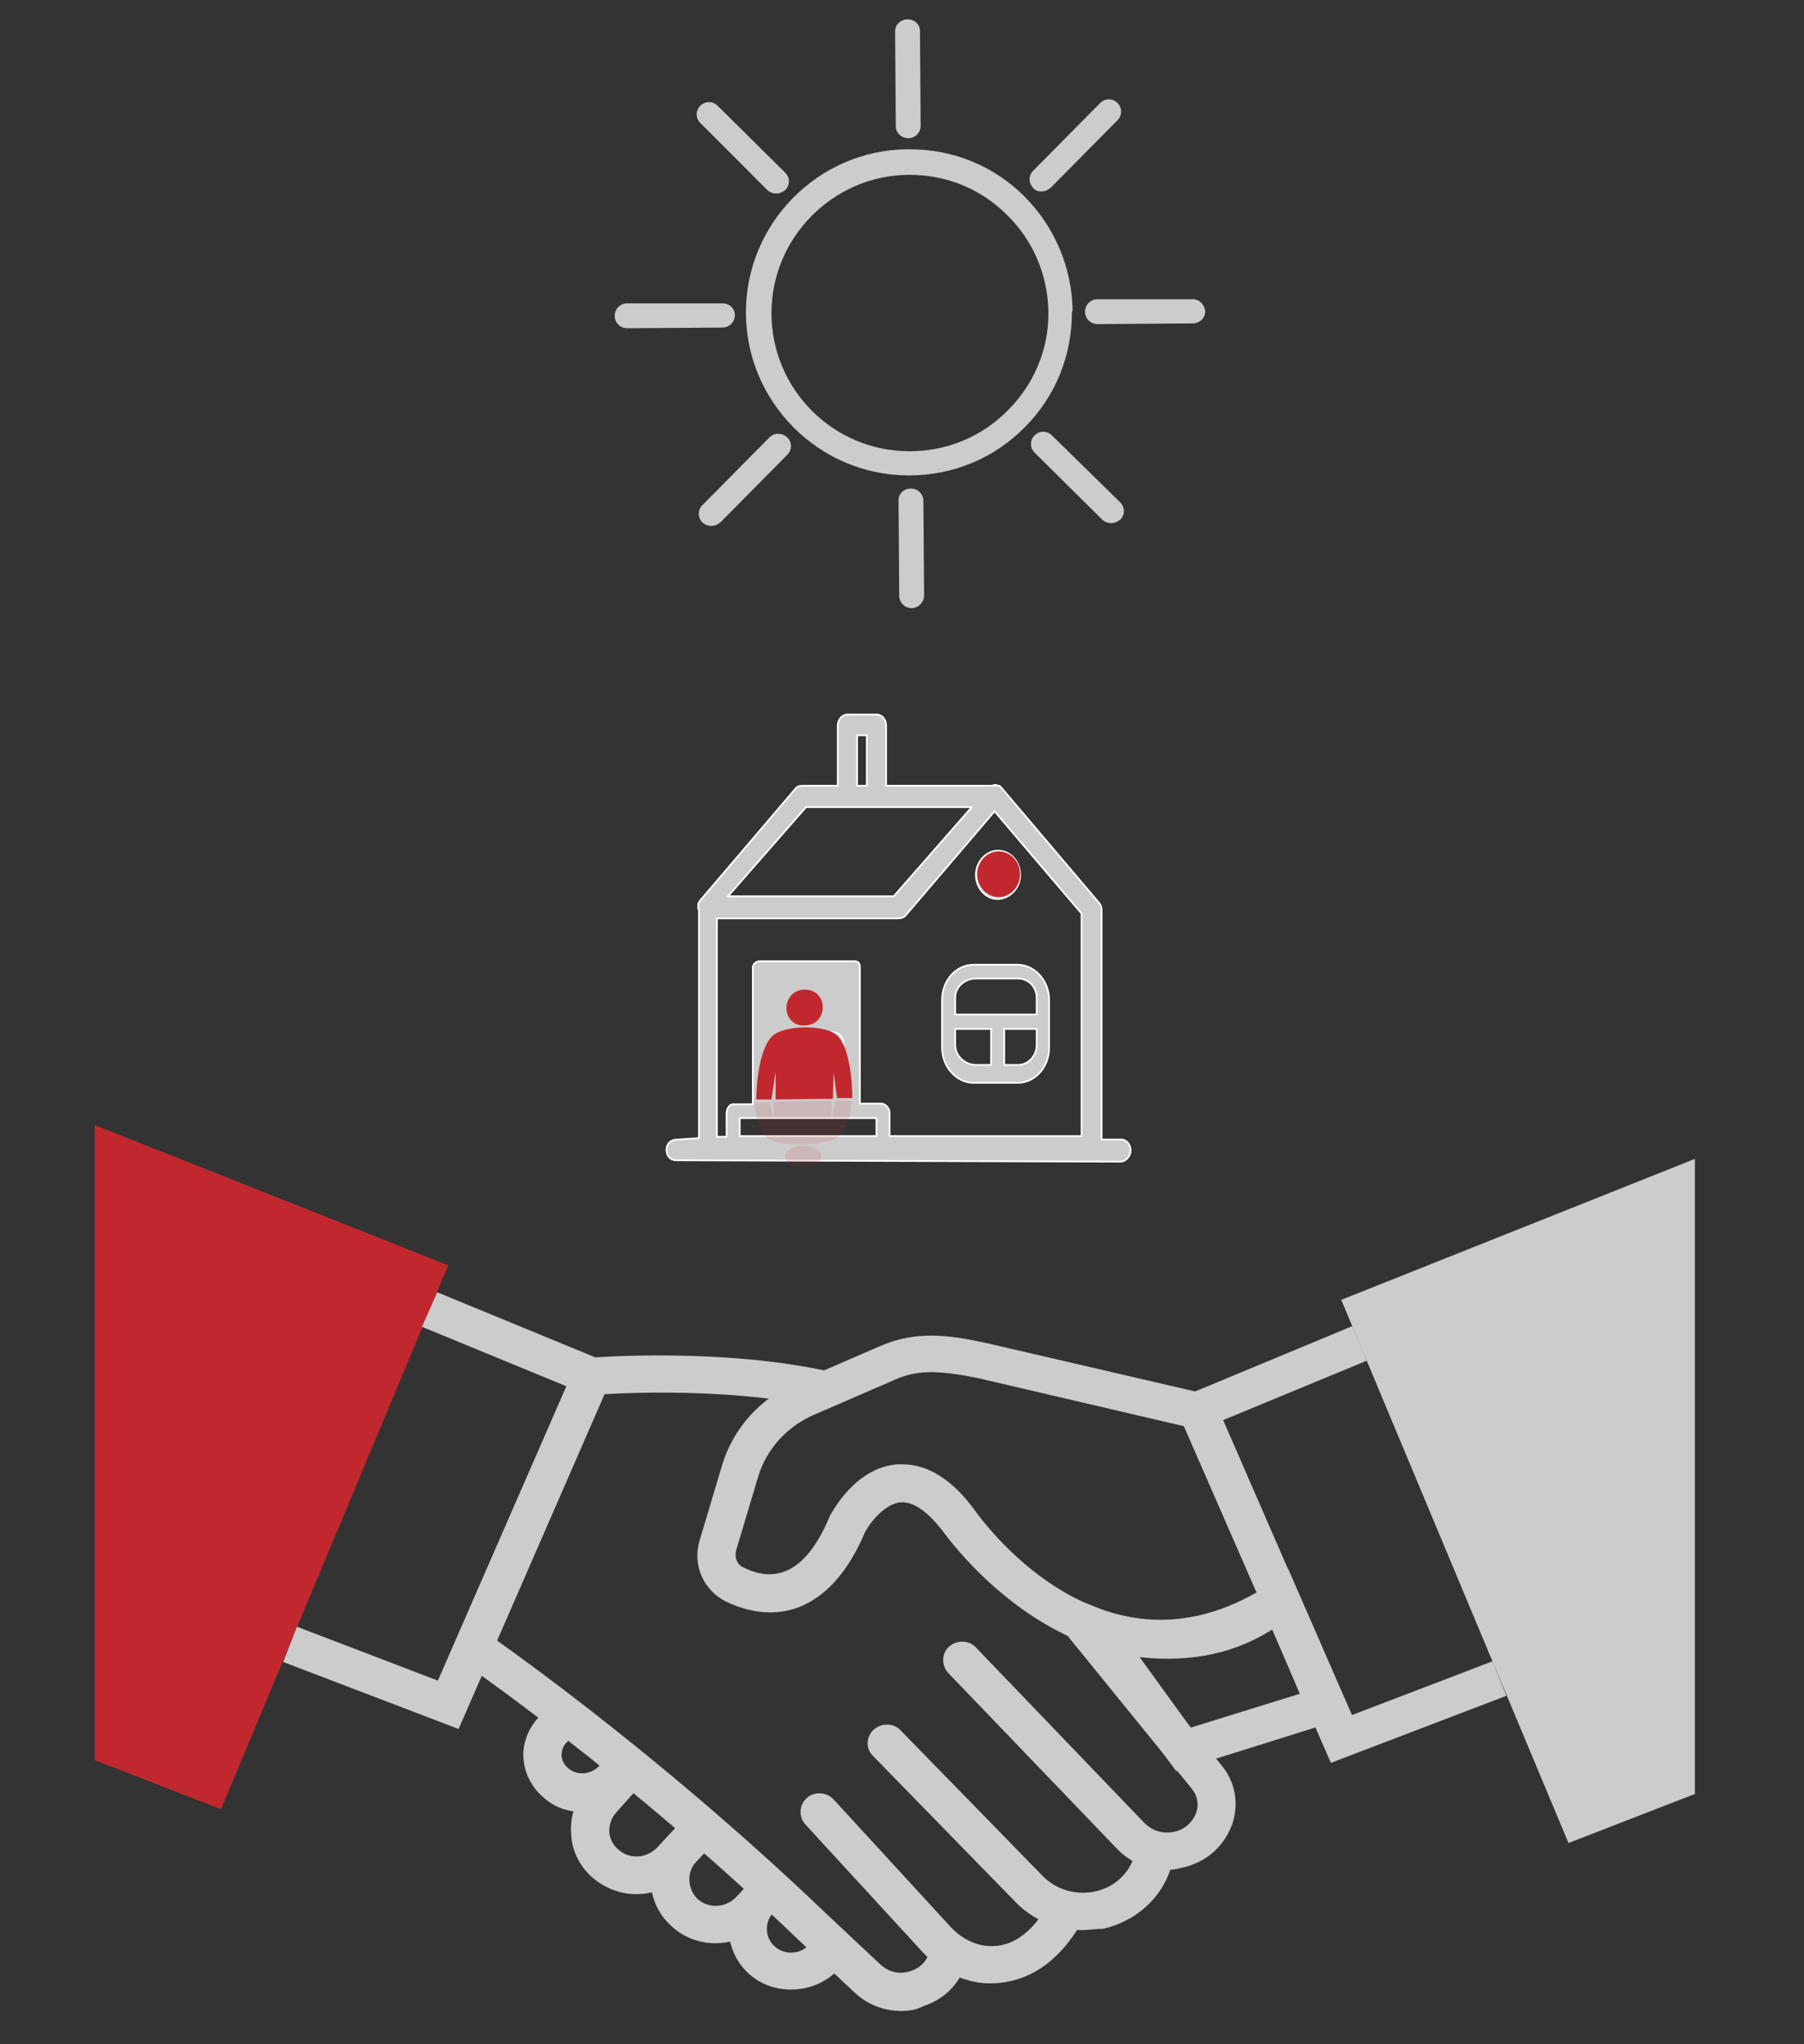 <?xml version="1.0" encoding="utf-8"?>
<!-- Generator: Adobe Illustrator 19.0.0, SVG Export Plug-In . SVG Version: 6.00 Build 0)  -->
<svg version="1.1" id="Layer_1" xmlns="http://www.w3.org/2000/svg" xmlns:xlink="http://www.w3.org/1999/xlink" x="0px" y="0px"
	 viewBox="0 0 261.2 295.8" style="enable-background:new 0 0 261.2 295.8;" xml:space="preserve">
<rect x="0" y="0" width="261.2" height="295.8" fill="#333333" stroke="none"/>
<style type="text/css">
	.st0{fill:#CDCCCC;}
	.st1{fill:#CDCCCC;stroke:#FFFFFF;stroke-width:0.25;stroke-miterlimit:10;}
	.st2{fill:#C1282D;}
	.st3{opacity:0.13;fill:#C1282D;}
</style>
<g id="XMLID_126_">
	<path id="XMLID_135_" class="st0" d="M155.3,44.9c-0.1-6.2-2.6-12.1-7-16.5c-4.4-4.4-10.3-6.8-16.6-6.8l-0.3,0
		c-12.9,0.1-23.4,10.7-23.4,23.6c0,13,10.6,23.6,23.6,23.6c6.4,0,12.4-2.5,16.8-7c4.4-4.4,6.8-10.3,6.8-16.6L155.3,44.9z M146,59.3
		c-3.8,3.9-8.9,6-14.3,6c-11.1,0-20-9-20-20c0-10.9,8.9-19.9,19.8-20l0.2,0c5.3,0,10.3,2,14.1,5.8c3.8,3.7,5.9,8.7,6,14l0,0.3
		C151.8,50.6,149.7,55.6,146,59.3z"/>
	<path id="XMLID_134_" class="st0" d="M131.9,70.7C131.9,70.7,131.9,70.7,131.9,70.7c-1,0-1.8,0.7-1.8,1.7l0.1,13.8
		c0,1,0.8,1.8,1.8,1.8c0,0,0,0,0,0c1,0,1.8-0.9,1.8-1.8l-0.1-13.7C133.7,71.5,132.9,70.7,131.9,70.7z"/>
	<path id="XMLID_133_" class="st0" d="M131.5,20C131.5,20,131.5,20,131.5,20c1,0,1.8-0.8,1.8-1.8l-0.1-13.7c0-1-0.8-1.7-1.8-1.7
		c0,0,0,0,0,0c-1,0-1.8,0.8-1.8,1.7l0.1,13.8C129.7,19.2,130.5,20,131.5,20z"/>
	<path id="XMLID_132_" class="st0" d="M152.3,63c-0.7-0.7-1.8-0.7-2.5,0c-0.7,0.7-0.7,1.8,0,2.5l9.8,9.7c0.3,0.3,0.8,0.5,1.3,0.5
		c0.5,0,0.9-0.2,1.3-0.5c0.7-0.7,0.7-1.8,0-2.5L152.3,63z"/>
	<path id="XMLID_131_" class="st0" d="M111.1,27.5c0.3,0.3,0.8,0.5,1.3,0.5c0.5,0,0.9-0.2,1.3-0.5c0.7-0.7,0.7-1.8,0-2.5l-9.8-9.7
		c-0.7-0.7-1.8-0.7-2.5,0c-0.7,0.7-0.7,1.8,0,2.5L111.1,27.5z"/>
	<path id="XMLID_130_" class="st0" d="M172.7,43.3C172.7,43.3,172.7,43.3,172.7,43.3l-13.8,0c-1,0-1.8,0.8-1.8,1.8
		c0,1,0.8,1.8,1.8,1.8c0,0,0,0,0,0l13.8-0.1c1,0,1.8-0.8,1.8-1.7C174.4,44,173.6,43.3,172.7,43.3z"/>
	<path id="XMLID_129_" class="st0" d="M106.4,45.6c0-1-0.8-1.7-1.8-1.7c0,0,0,0,0,0l-13.8,0c-1,0-1.8,0.8-1.8,1.8
		c0,1,0.8,1.8,1.8,1.8c0,0,0,0,0,0l13.8-0.1C105.6,47.4,106.4,46.6,106.4,45.6z"/>
	<path id="XMLID_128_" class="st0" d="M150.8,27.7c0.5,0,0.9-0.2,1.3-0.5l9.7-9.8c0.7-0.7,0.7-1.8,0-2.5c-0.7-0.7-1.8-0.7-2.5,0
		l-9.7,9.8c-0.7,0.7-0.7,1.8,0,2.5C149.9,27.6,150.3,27.7,150.8,27.7z"/>
	<path id="XMLID_127_" class="st0" d="M111.4,63.3l-9.7,9.8c-0.7,0.7-0.7,1.8,0,2.5c0.3,0.3,0.8,0.5,1.3,0.5c0.5,0,0.9-0.2,1.3-0.5
		l9.7-9.8c0.7-0.7,0.7-1.8,0-2.5C113.2,62.6,112.1,62.6,111.4,63.3z"/>
</g>
<g id="XMLID_110_">
	<path id="XMLID_120_" class="st1" d="M96.5,166.4c0,0.9,0.6,1.5,1.4,1.5l64.3,0.2c0,0,0,0,0,0c0.8,0,1.5-0.8,1.5-1.6
		c0-0.9-0.6-1.6-1.4-1.6l-2.8,0v-33.3c0-0.4-0.2-0.8-0.5-1.1L145,114c0,0,0,0,0,0c0-0.1-0.1-0.1-0.2-0.2c0,0,0,0,0,0
		c-0.1-0.1-0.1-0.1-0.2-0.1c0,0,0,0-0.1,0c-0.1,0-0.1,0-0.2-0.1c0,0-0.1,0-0.1,0c-0.1,0-0.3,0-0.3,0v0.1h-15.6v-8.7
		c0-0.9-0.6-1.6-1.4-1.6h-4.2c-0.8,0-1.4,0.8-1.4,1.6v8.7h-5.1c-0.4,0-0.8,0.1-1,0.4l-13.9,16.3c0,0.1-0.1,0.1-0.1,0.2c0,0,0,0,0,0
		c0,0.1-0.1,0.1-0.1,0.2c0,0,0,0.1,0,0.1c0,0.1,0,0.1,0,0.2c0,0,0,0,0,0.1c0,0.1,0,0.2,0,0.3c0,0,0.1,0,0.1,0v33.2l-3.1,0.2
		c0,0,0,0,0,0C97.1,164.9,96.5,165.5,96.5,166.4z M126.9,161.8v2.6h-19.8v-2.6h2.9h13.8H126.9z M116.7,116.8h6h4.2h13.8l-11.3,12.9
		h-24L116.7,116.8z M125.5,113.7h-1.4v-7.3h1.4V113.7z M156.7,164.4h-27.9V161c0-0.6-0.6-1.3-1.2-1.3h-3.1V140
		c0-0.6-0.2-0.9-0.8-0.9H110c-0.5,0-1,0.4-1,0.9v19.8h-2.9c-0.5,0-0.9,0.7-0.9,1.3v3.4h-1.4v-31.6H130c0.4,0,0.8-0.1,1.1-0.4
		l12.9-15.1l12.6,14.8V164.4z"/>
	<path id="XMLID_115_" class="st1" d="M136.4,151.6c0,2.8,2.1,5.1,4.6,5.1h6.3c2.6,0,4.6-2.3,4.6-5.1v-6.9c0-2.8-2.1-5.1-4.6-5.1
		H141c-2.6,0-4.6,2.3-4.6,5.1V151.6z M150.1,144.4v2.4h-11.8v-2.4c0-1.7,1.5-2.8,3-2.8h6.1C148.9,141.6,150.1,142.8,150.1,144.4z
		 M147.4,154.1h-2.1c0,0,0.1,0,0.1-0.1v-5.1h4.7v2.3C150.1,152.8,148.9,154.1,147.4,154.1z M138.3,151.2v-2.3h5.2v5.1
		c0,0.1-0.1,0.1-0.1,0.1h-2.1C139.7,154.1,138.3,152.8,138.3,151.2z"/>
	<path id="XMLID_112_" class="st1" d="M147.7,126.6c0-1.9-1.4-3.5-3.2-3.5c-1.7,0-3.2,1.6-3.2,3.5c0,1.9,1.4,3.5,3.2,3.5
		C146.3,130,147.7,128.5,147.7,126.6z M145.8,126.6c0,0.8-0.6,1.4-1.3,1.4c-0.7,0-1.3-0.6-1.3-1.4c0-0.8,0.6-1.4,1.3-1.4
		C145.2,125.2,145.8,125.8,145.8,126.6z"/>
	<path id="XMLID_111_" class="st1" d="M120.7,152.4c-0.8,0-1.4-0.7-1.4-1.5c0-0.9,0.6-1.5,1.4-1.5h0c0.8,0,1.4,0.7,1.4,1.5
		C122.1,151.8,121.5,152.4,120.7,152.4z"/>
</g>
<path id="XMLID_103_" class="st2" d="M116.5,143.2c3.5,0,3.5,5.1,0,5.2C113,148.5,113,143.3,116.5,143.2L116.5,143.2z M115.1,144.5
	 M112.8,148.7 M108.9,158.3 M122.5,147.9 M120.6,158.6l0,0.4l-8.3,0.1l0-4l-0.6,4l-2.2,0c0-2,0.4-7.8,2.6-9.4
	c1.8-1.3,6.9-1.4,8.8-0.1c2.2,1.5,2.5,7.3,2.5,9.3l-2.2,0l-0.5-3.7L120.6,158.6L120.6,158.6z"/>
<path id="XMLID_96_" class="st3" d="M116.3,168.9c3.5-0.1,3.5-3.1,0-3.1C112.8,165.9,112.8,168.9,116.3,168.9L116.3,168.9z
	 M117.7,168.1 M119.9,165.6 M123.8,159.9 M110.2,166.1 M112,159.8l0,2l-0.5-2.2l-2.2,0c0,1.2,0.3,4.6,2.6,5.5c1.9,0.7,7,0.6,8.8-0.2
	c2.2-0.9,2.6-4.4,2.5-5.6l-2.2,0l-0.6,2.4l0-2.4l-8.4,0.1L112,159.8L112,159.8z"/>
<ellipse id="XMLID_95_" class="st2" cx="144.6" cy="126.5" rx="3.1" ry="3.3"/>
<g id="XMLID_2_">
	<g id="XMLID_88_">
		<g id="XMLID_89_">
			<g id="XMLID_90_">
				<g id="XMLID_91_">
					<path id="XMLID_92_" class="st0" d="M168.2,239.9c-18.8,0-31.4-18-31.6-18.2c-1.5-2-3.9-4.5-6.2-4.3c-2.4,0.2-4.6,3.2-5.2,4.4
						c-2.4,5.7-5.7,9.3-9.6,10.8c-3.2,1.2-6.8,0.9-10.4-0.8c-3.3-1.6-5-5.3-3.9-8.9l3.2-10.7c1.6-5.5,5.6-9.9,10.9-12.2l12-5.2
						c5.3-2.3,10-1.6,15.2-0.5l32.8,7.6l13.4,30.7l-1.9,1.3C180.2,238.2,173.9,239.9,168.2,239.9z M130.7,211.9
						c3.6,0,7.2,2.2,10.4,6.6c0.8,1.1,17.8,25.2,40.9,11.9l-10.5-24l-30-7c-5.1-1-8.4-1.3-11.8,0.2l-12,5.2
						c-3.8,1.7-6.7,4.9-7.9,8.8l-3.2,10.7c-0.3,1,0.1,2.1,1,2.5c2.2,1.1,4.2,1.3,6,0.6c2.5-0.9,4.7-3.6,6.5-7.9l0.1-0.2
						c0.4-0.7,3.7-6.9,9.7-7.4C130.2,211.9,130.4,211.9,130.7,211.9z"/>
				</g>
			</g>
		</g>
	</g>
	<g id="XMLID_81_">
		<g id="XMLID_82_">
			<g id="XMLID_83_">
				<g id="XMLID_84_">
					<path id="XMLID_85_" class="st0" d="M170.3,256.3l-19.8-27l9,3.6c0.5,0.2,13.7,5.3,24.1-3.5l2.9-2.4l9.3,21.3L170.3,256.3z
						 M165,239.8l7.4,10.2l15.8-4.9l-4-9.3C177.5,240.1,170.3,240.4,165,239.8z"/>
				</g>
			</g>
		</g>
	</g>
	<g id="XMLID_76_">
		<g id="XMLID_77_">
			<g id="XMLID_78_">
				<g id="XMLID_79_">
					<polygon id="XMLID_80_" class="st2" points="13.7,162.8 13.7,254.7 32,261.8 64.9,183.1 					"/>
				</g>
			</g>
		</g>
	</g>
	<g id="XMLID_71_">
		<g id="XMLID_72_">
			<g id="XMLID_73_">
				<g id="XMLID_74_">
					<polygon id="XMLID_75_" class="st0" points="66.4,250.2 41,240.5 43,235.4 63.4,243.2 82,200.6 61.1,192 63.3,187 89.3,197.7 
											"/>
				</g>
			</g>
		</g>
	</g>
	<g id="XMLID_66_">
		<g id="XMLID_67_">
			<g id="XMLID_68_">
				<g id="XMLID_69_">
					<polygon id="XMLID_70_" class="st0" points="245.4,167.7 245.4,259.6 227.1,266.7 194.2,188.1 					"/>
				</g>
			</g>
		</g>
	</g>
	<g id="XMLID_61_">
		<g id="XMLID_62_">
			<g id="XMLID_63_">
				<g id="XMLID_64_">
					<polygon id="XMLID_65_" class="st0" points="192.7,255.1 169.8,202.7 195.8,191.9 197.9,196.9 177.1,205.5 195.7,248.2 
						216.1,240.4 218.1,245.4 					"/>
				</g>
			</g>
		</g>
	</g>
	<g id="XMLID_56_">
		<g id="XMLID_57_">
			<g id="XMLID_58_">
				<g id="XMLID_59_">
					<path id="XMLID_60_" class="st0" d="M168.9,270.6c-2.7,0-5.3-1.1-7.2-3.1l-24.4-25.4c-1-1.1-1-2.8,0.1-3.8c1.1-1,2.9-1,3.9,0.1
						l24.4,25.4c1.1,1.1,2.6,1.6,4.2,1.3c1.6-0.3,2.8-1.4,3.3-2.8c0.4-1.1,0.2-2.4-0.6-3.4L154.8,237c-1-1.2-0.8-2.9,0.4-3.8
						c1.2-0.9,2.9-0.7,3.9,0.4l17.8,21.9c2,2.4,2.5,5.6,1.5,8.5c-1.2,3.3-3.9,5.6-7.4,6.3C170.3,270.5,169.6,270.6,168.9,270.6z"/>
				</g>
			</g>
		</g>
	</g>
	<g id="XMLID_48_">
		<g id="XMLID_49_">
			<g id="XMLID_51_">
				<g id="XMLID_54_">
					<path id="XMLID_55_" class="st0" d="M156.7,279.3c-3.6,0-7.1-1.4-9.7-4.1l-20.6-21.1c-1.1-1.1-1-2.8,0.1-3.8
						c1.1-1,2.9-1,3.9,0.1l20.6,21.1c2,2,4.8,2.8,7.6,2.2c2.7-0.6,4.8-2.5,5.6-5l0.1-0.3c0.4-1.4,2-2.2,3.4-1.8
						c1.5,0.4,2.3,1.9,1.9,3.4l-0.1,0.4c-1.4,4.4-5.1,7.6-9.7,8.7C158.8,279.1,157.7,279.3,156.7,279.3z"/>
				</g>
			</g>
		</g>
	</g>
	<g id="XMLID_43_">
		<g id="XMLID_44_">
			<g id="XMLID_45_">
				<g id="XMLID_46_">
					<path id="XMLID_47_" class="st0" d="M143.5,287c-0.3,0-0.5,0-0.7,0c-3.4-0.2-6.7-1.8-9.2-4.5l-17-18.5c-1-1.1-0.9-2.8,0.2-3.8
						c1.1-1,2.9-0.9,3.9,0.2l17,18.5c1.5,1.6,3.5,2.6,5.4,2.7c3.2,0.2,5.9-1.6,8.2-5.2c0.8-1.3,2.5-1.7,3.8-0.9
						c1.3,0.8,1.7,2.4,0.9,3.7C152,285.5,147.1,287,143.5,287z"/>
				</g>
			</g>
		</g>
	</g>
	<g id="XMLID_37_">
		<g id="XMLID_38_">
			<g id="XMLID_39_">
				<g id="XMLID_40_">
					<path id="XMLID_41_" class="st0" d="M119,203.7c-14.7-3.3-33-1.9-33.2-1.8l-0.5-5.4c0.8-0.1,19.3-1.5,34.9,2L119,203.7z"/>
				</g>
			</g>
		</g>
	</g>
	<g id="XMLID_32_">
		<g id="XMLID_33_">
			<g id="XMLID_34_">
				<g id="XMLID_35_">
					<path id="XMLID_36_" class="st0" d="M130.5,291c-2.5,0-4.9-0.9-6.8-2.7l-8-7.5c-25.1-24.1-48.5-40.1-48.8-40.3l3.1-4.5
						c0.2,0.2,24,16.4,49.5,40.8l8,7.5c1.2,1.1,2.8,1.5,4.4,0.9c0.7-0.2,2.4-1,2.7-3.1l5.5,0.6l0,0.3c-0.6,3.5-3,6.2-6.4,7.3
						C132.6,290.9,131.5,291,130.5,291z"/>
				</g>
			</g>
		</g>
	</g>
	<g id="XMLID_22_">
		<g id="XMLID_25_">
			<g id="XMLID_26_">
				<g id="XMLID_30_">
					<path id="XMLID_31_" class="st0" d="M84.3,262.2c-2,0-3.9-0.6-5.5-2c-1.7-1.4-2.8-3.4-3-5.6c-0.2-2.2,0.6-4.3,2.1-6l2.1-2.3
						l4.1,3.6l-2.1,2.3c-0.5,0.5-0.7,1.2-0.7,1.9c0.1,0.7,0.4,1.3,1,1.8c1.3,1.1,3.3,0.9,4.5-0.4l2-2.3l4.1,3.6l-2,2.3
						C89.1,261.3,86.7,262.2,84.3,262.2z"/>
				</g>
			</g>
		</g>
	</g>
	<g id="XMLID_13_">
		<g id="XMLID_14_">
			<g id="XMLID_15_">
				<g id="XMLID_20_">
					<path id="XMLID_21_" class="st0" d="M92.1,274.1c-2.2,0-4.4-0.8-6.2-2.3c-1.9-1.6-3.1-3.9-3.2-6.4c-0.2-2.5,0.6-4.9,2.3-6.7
						l4.3-4.8l4.2,3.6l-4.3,4.8c-0.7,0.8-1,1.8-1,2.8c0.1,1,0.6,2,1.4,2.6c1.6,1.4,4,1.2,5.5-0.3l4.6-4.9l4.1,3.7l-4.6,4.9
						C97.2,273.1,94.7,274.1,92.1,274.1z"/>
				</g>
			</g>
		</g>
	</g>
	<g id="XMLID_8_">
		<g id="XMLID_9_">
			<g id="XMLID_10_">
				<g id="XMLID_11_">
					<path id="XMLID_12_" class="st0" d="M103.6,281.2c-2.3,0-4.6-0.8-6.4-2.5c-3.8-3.4-4-9.3-0.5-13l3-3.2l4.1,3.7l-3,3.2
						c-1.4,1.5-1.3,3.9,0.2,5.4c1.6,1.4,4,1.3,5.5-0.2l3.1-3.2l4,3.7l-3.1,3.2C108.6,280.2,106.1,281.2,103.6,281.2z"/>
				</g>
			</g>
		</g>
	</g>
	<g id="XMLID_3_">
		<g id="XMLID_4_">
			<g id="XMLID_5_">
				<g id="XMLID_6_">
					<path id="XMLID_7_" class="st0" d="M114.5,287.9c-2.3,0-4.5-0.8-6.2-2.4c-3.6-3.4-3.7-9-0.3-12.5l1.2-1.2l4,3.7l-1.2,1.2
						c-1.3,1.4-1.3,3.6,0.1,4.9c1.4,1.3,3.6,1.3,5-0.1l1.6-1.6l4,3.8l-1.6,1.6C119.2,287.1,116.9,287.9,114.5,287.9z"/>
				</g>
			</g>
		</g>
	</g>
</g>
</svg>

